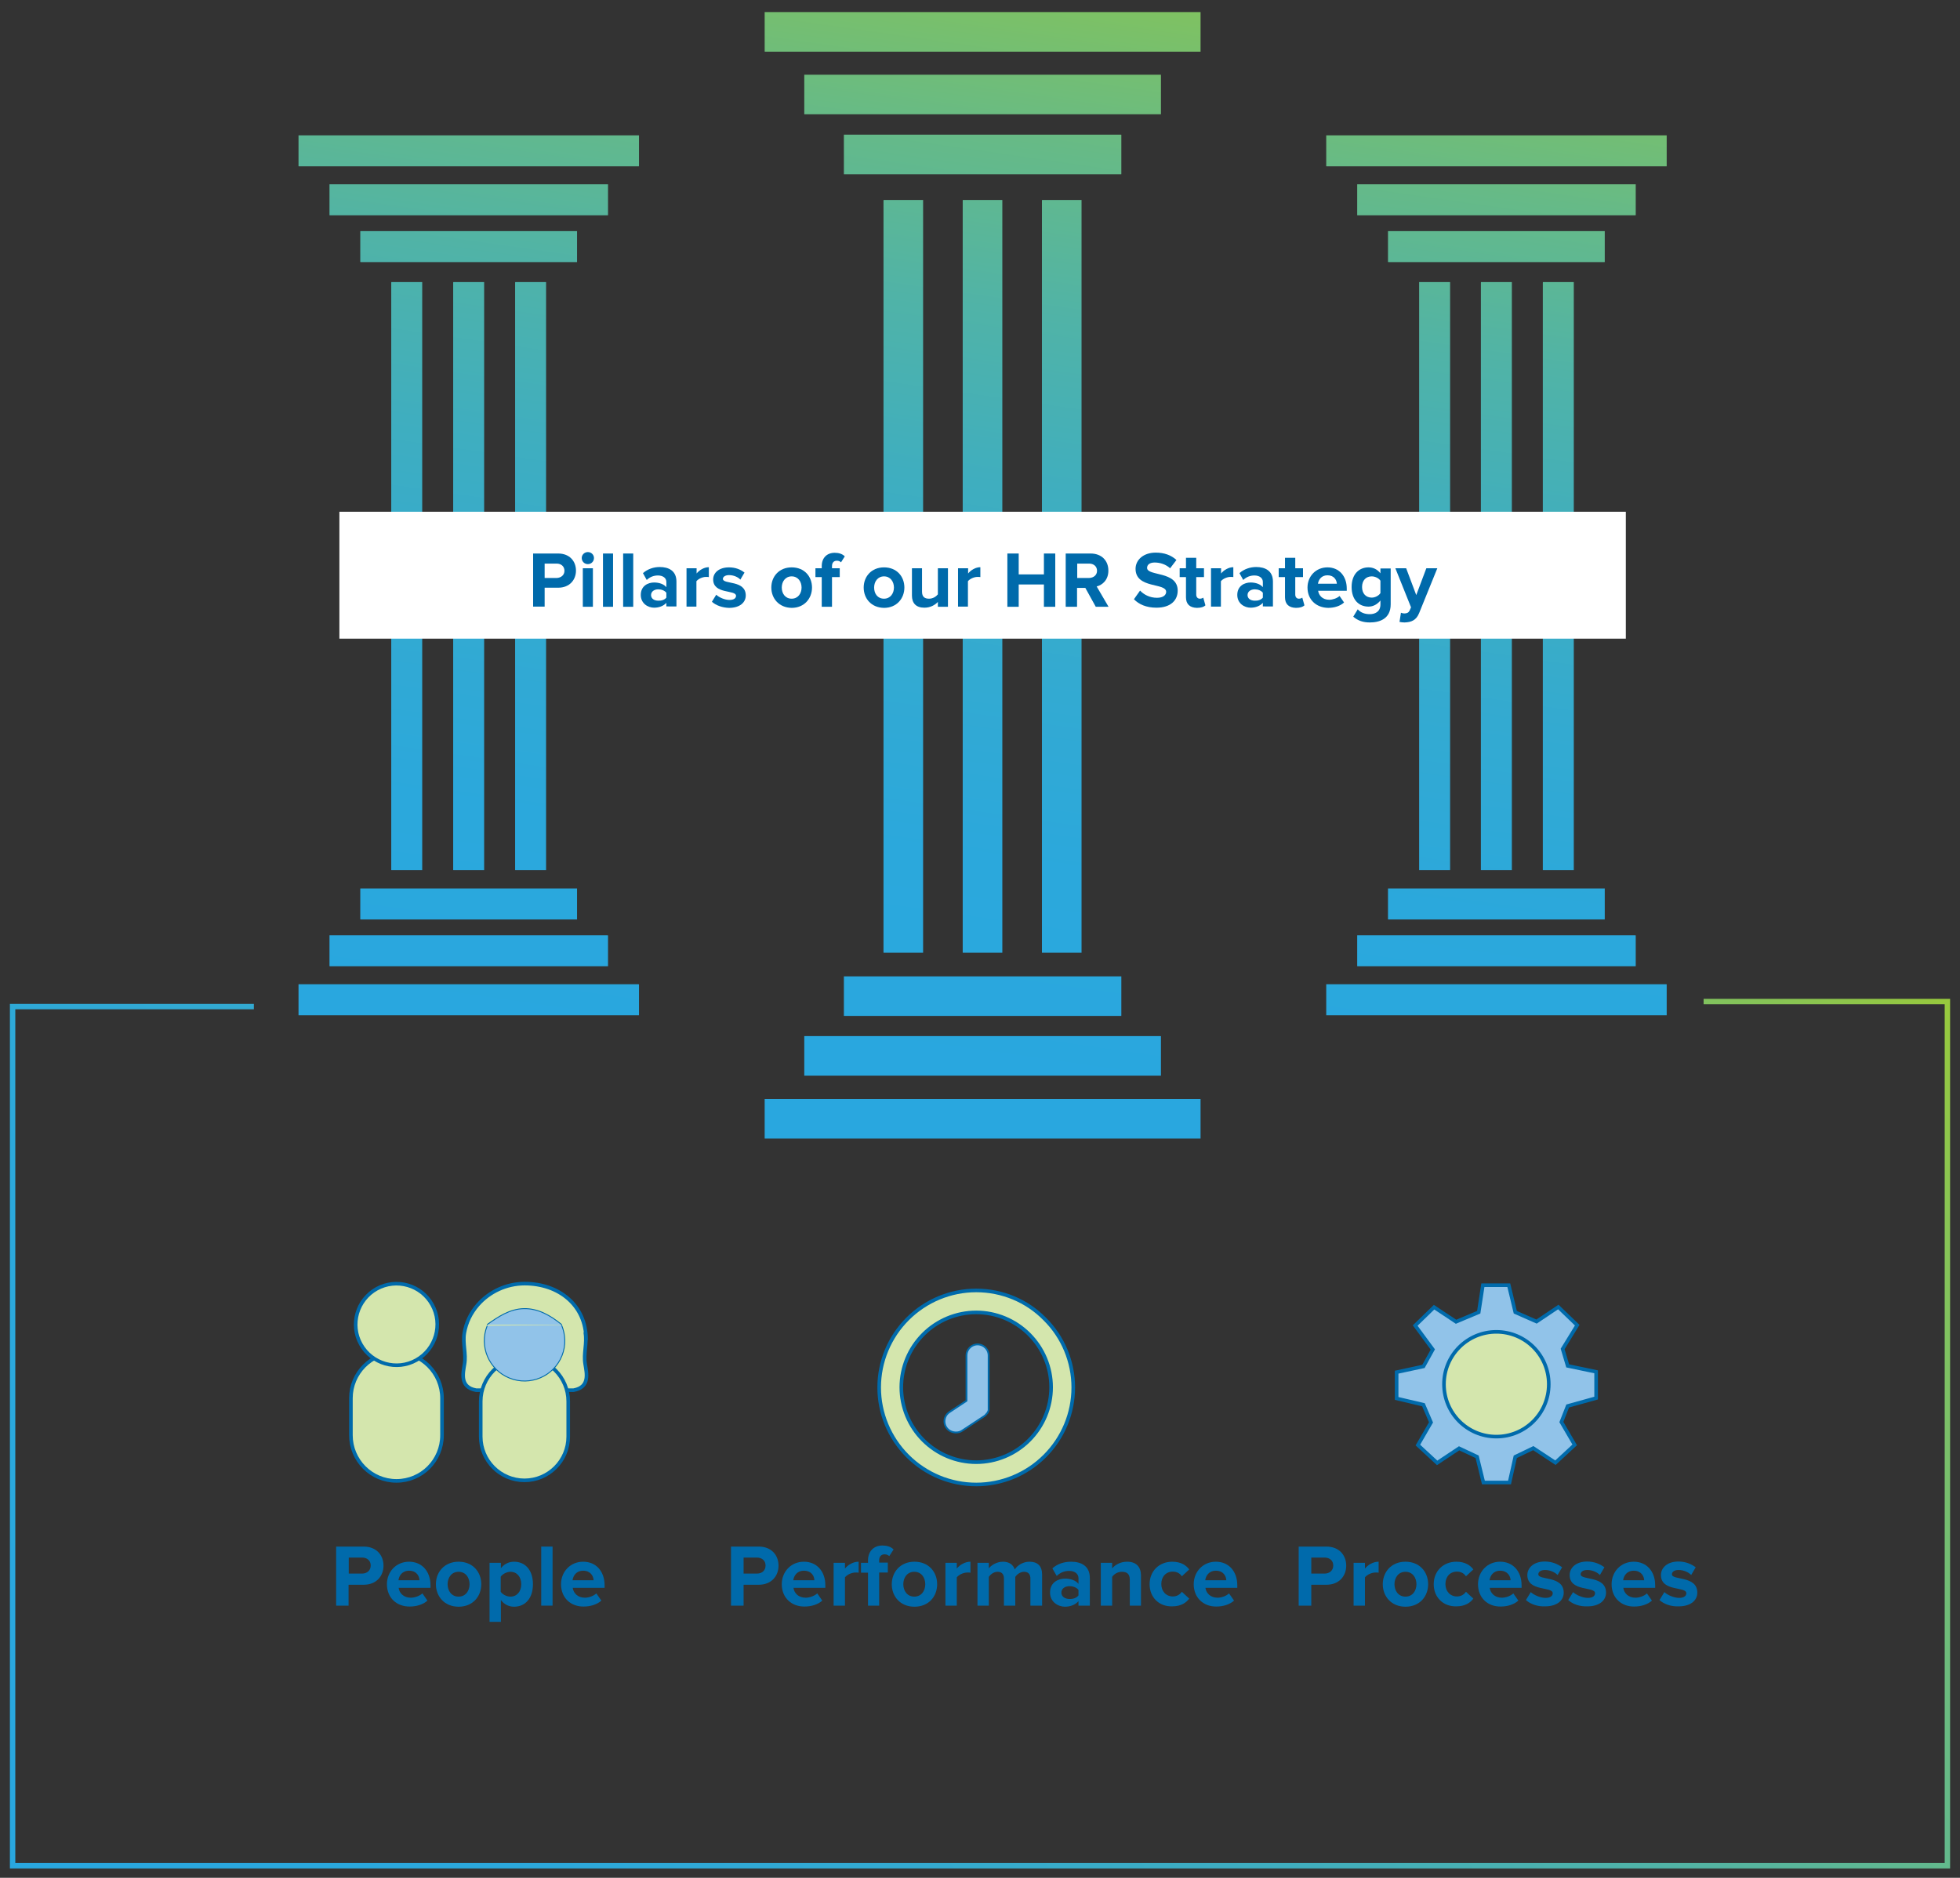 <?xml version="1.0" encoding="utf-8"?>
<!-- Generator: Adobe Illustrator 27.8.1, SVG Export Plug-In . SVG Version: 6.00 Build 0)  -->
<svg version="1.1" id="Layer_1" xmlns="http://www.w3.org/2000/svg" xmlns:xlink="http://www.w3.org/1999/xlink" x="0px" y="0px"
	 viewBox="0 0 1088.6 1043.2" style="enable-background:new 0 0 1088.6 1043.2;" xml:space="preserve">
<rect x="0" y="0" width="1088.6" height="1043.2" fill="#333333" stroke="none"/>
<style type="text/css">
	
		.st0{clip-path:url(#SVGID_00000026161837801559024280000017945641656508822189_);fill:url(#SVGID_00000033349818005227519050000010558596233588854661_);}
	
		.st1{clip-path:url(#SVGID_00000149367050442873395060000005119775433282484615_);fill:url(#SVGID_00000046333052122919527840000016890967915810657184_);}
	
		.st2{clip-path:url(#SVGID_00000022545349548398769140000014167928719692989356_);fill:url(#SVGID_00000004522520805785483960000015402733397987703171_);}
	
		.st3{clip-path:url(#SVGID_00000149368802765294525500000008612795065860794541_);fill:url(#SVGID_00000104707094884837707680000008243057844088782511_);}
	
		.st4{clip-path:url(#SVGID_00000056408924140999129320000014043156949720272810_);fill:url(#SVGID_00000029754658306374298490000001061183087665801917_);}
	
		.st5{clip-path:url(#SVGID_00000157283042557730434190000015716170930498459537_);fill:url(#SVGID_00000180362763398163287370000017892643814736746376_);}
	
		.st6{clip-path:url(#SVGID_00000014613549400331604350000012137548714556497039_);fill:url(#SVGID_00000039832131900548530670000008077023510068227200_);}
	
		.st7{clip-path:url(#SVGID_00000165207134043223338410000007977559496547918502_);fill:url(#SVGID_00000170267977130200864350000013776545982620676256_);}
	
		.st8{clip-path:url(#SVGID_00000122715751843901199940000017989136741356567451_);fill:url(#SVGID_00000113310674734779716860000013386110152166113967_);}
	
		.st9{clip-path:url(#SVGID_00000065054116853492403310000014718025903140624786_);fill:url(#SVGID_00000068658230853887716920000015025778540315969435_);}
	
		.st10{clip-path:url(#SVGID_00000087393911857264529040000000374080577057517441_);fill:url(#SVGID_00000075121085361483976950000009503035024206446774_);}
	
		.st11{clip-path:url(#SVGID_00000109709414354267210990000001736205811310628503_);fill:url(#SVGID_00000103245045572679892870000010210939484243194274_);}
	
		.st12{clip-path:url(#SVGID_00000137133169183268015630000009402246799517254058_);fill:url(#SVGID_00000129903745295886125470000005814569009725522588_);}
	
		.st13{clip-path:url(#SVGID_00000023252482962470562680000009391355639773466815_);fill:url(#SVGID_00000039817431763426278040000009499481128647260083_);}
	
		.st14{clip-path:url(#SVGID_00000023959286683272939470000016661769093126707865_);fill:url(#SVGID_00000140700105932567643030000012904091333478691253_);}
	
		.st15{clip-path:url(#SVGID_00000176735408676104221350000017374587228120939927_);fill:url(#SVGID_00000166644075670063605700000007494238024207392191_);}
	
		.st16{clip-path:url(#SVGID_00000064341495953548878250000006003003688201532604_);fill:url(#SVGID_00000044167261843420486700000010030669014200300435_);}
	
		.st17{clip-path:url(#SVGID_00000050659946004857661360000003724514678566897027_);fill:url(#SVGID_00000064319512762777155830000017091700229085392821_);}
	
		.st18{clip-path:url(#SVGID_00000170976005501355139710000007951552251768983972_);fill:url(#SVGID_00000021806418252226873720000015111972615894670523_);}
	
		.st19{clip-path:url(#SVGID_00000057854755687871374090000001220789919671033493_);fill:url(#SVGID_00000161614773596593134900000001927817003221933230_);}
	
		.st20{clip-path:url(#SVGID_00000123443488758641371080000006578265777737004468_);fill:url(#SVGID_00000173858954696577893770000005979211494758911153_);}
	
		.st21{clip-path:url(#SVGID_00000158711632217983528700000004387167515427797167_);fill:url(#SVGID_00000089560262849577704470000003287439504093958294_);}
	
		.st22{clip-path:url(#SVGID_00000174602778586318300260000000218050186210528662_);fill:url(#SVGID_00000172413259145045231460000004785462879342337971_);}
	
		.st23{clip-path:url(#SVGID_00000164501083000866171510000008292117559619431322_);fill:url(#SVGID_00000127003976021154237100000016901747625077490330_);}
	
		.st24{clip-path:url(#SVGID_00000170957675764048142340000018257053582138940808_);fill:url(#SVGID_00000121239786337121456220000015309282917953887639_);}
	
		.st25{clip-path:url(#SVGID_00000034779487536953710060000011141457510348554902_);fill:url(#SVGID_00000031185921823496610620000016561127502504068501_);}
	
		.st26{clip-path:url(#SVGID_00000066503706740744086910000010363114195780585389_);fill:url(#SVGID_00000126289711824968816760000015832805800769074305_);}
	.st27{fill:#FFFFFF;}
	.st28{fill:#006AAB;}
	.st29{fill:none;stroke:url(#SVGID_00000013184917722501177850000016649352593152540862_);stroke-width:3;stroke-miterlimit:10;}
	.st30{fill:#D4E6AD;}
	.st31{fill:none;stroke:#006AAB;stroke-width:2;stroke-linecap:round;stroke-linejoin:round;stroke-miterlimit:10;}
	.st32{fill:#91C3E9;}
	.st33{fill:none;stroke:#006AAB;stroke-width:0.51;stroke-miterlimit:10;}
	.st34{fill:none;stroke:#006AAB;stroke-linecap:round;stroke-linejoin:round;stroke-miterlimit:10;}
	.st35{fill:none;stroke:#006AAB;stroke-width:2;stroke-miterlimit:10;}
</style>
<g>
	<g>
		<defs>
			<rect id="SVGID_1_" x="490.7" y="111.1" width="22" height="418.2"/>
		</defs>
		<clipPath id="SVGID_00000008116308864287775600000011219416854892329620_">
			<use xlink:href="#SVGID_1_"  style="overflow:visible;"/>
		</clipPath>
		
			<linearGradient id="SVGID_00000071537076947669036300000010455587012557278902_" gradientUnits="userSpaceOnUse" x1="-2782.42" y1="933.182" x2="-2777.497" y2="933.182" gradientTransform="matrix(19.8 -137.4 -137.4 -19.8 183772.422 -363235)">
			<stop  offset="0" style="stop-color:#29A7DF"/>
			<stop  offset="4.545450e-03" style="stop-color:#29A7DF"/>
			<stop  offset="0.188" style="stop-color:#2BA8DC"/>
			<stop  offset="0.344" style="stop-color:#33AAD1"/>
			<stop  offset="0.491" style="stop-color:#3FAEBF"/>
			<stop  offset="0.632" style="stop-color:#50B3A7"/>
			<stop  offset="0.768" style="stop-color:#66BA87"/>
			<stop  offset="0.9" style="stop-color:#80C260"/>
			<stop  offset="1" style="stop-color:#98C93D"/>
		</linearGradient>
		
			<polygon style="clip-path:url(#SVGID_00000008116308864287775600000011219416854892329620_);fill:url(#SVGID_00000071537076947669036300000010455587012557278902_);" points="
			431.7,520.8 491.2,108 571.8,119.6 512.3,532.4 		"/>
	</g>
	<g>
		<defs>
			<rect id="SVGID_00000134208278348354544950000001157591472099643292_" x="534.7" y="111.1" width="22" height="418.2"/>
		</defs>
		<clipPath id="SVGID_00000080174537840396580220000015704388460927003789_">
			<use xlink:href="#SVGID_00000134208278348354544950000001157591472099643292_"  style="overflow:visible;"/>
		</clipPath>
		
			<linearGradient id="SVGID_00000062181773715916224890000001332142115972131471_" gradientUnits="userSpaceOnUse" x1="-2782.42" y1="932.868" x2="-2777.497" y2="932.868" gradientTransform="matrix(19.8 -137.4 -137.4 -19.8 183772.422 -363235)">
			<stop  offset="0" style="stop-color:#29A7DF"/>
			<stop  offset="4.545450e-03" style="stop-color:#29A7DF"/>
			<stop  offset="0.188" style="stop-color:#2BA8DC"/>
			<stop  offset="0.344" style="stop-color:#33AAD1"/>
			<stop  offset="0.491" style="stop-color:#3FAEBF"/>
			<stop  offset="0.632" style="stop-color:#50B3A7"/>
			<stop  offset="0.768" style="stop-color:#66BA87"/>
			<stop  offset="0.9" style="stop-color:#80C260"/>
			<stop  offset="1" style="stop-color:#98C93D"/>
		</linearGradient>
		
			<polygon style="clip-path:url(#SVGID_00000080174537840396580220000015704388460927003789_);fill:url(#SVGID_00000062181773715916224890000001332142115972131471_);" points="
			475.7,520.8 535.2,108 615.8,119.6 556.3,532.4 		"/>
	</g>
	<g>
		<defs>
			<rect id="SVGID_00000011026599222130052660000011675736512672276897_" x="578.7" y="111.1" width="22" height="418.2"/>
		</defs>
		<clipPath id="SVGID_00000148641756361628948100000016071966108204688546_">
			<use xlink:href="#SVGID_00000011026599222130052660000011675736512672276897_"  style="overflow:visible;"/>
		</clipPath>
		
			<linearGradient id="SVGID_00000148660543325487144780000018050728519391455165_" gradientUnits="userSpaceOnUse" x1="-2782.42" y1="932.554" x2="-2777.497" y2="932.554" gradientTransform="matrix(19.8 -137.4 -137.4 -19.8 183772.422 -363235)">
			<stop  offset="0" style="stop-color:#29A7DF"/>
			<stop  offset="4.545450e-03" style="stop-color:#29A7DF"/>
			<stop  offset="0.188" style="stop-color:#2BA8DC"/>
			<stop  offset="0.344" style="stop-color:#33AAD1"/>
			<stop  offset="0.491" style="stop-color:#3FAEBF"/>
			<stop  offset="0.632" style="stop-color:#50B3A7"/>
			<stop  offset="0.768" style="stop-color:#66BA87"/>
			<stop  offset="0.9" style="stop-color:#80C260"/>
			<stop  offset="1" style="stop-color:#98C93D"/>
		</linearGradient>
		
			<polygon style="clip-path:url(#SVGID_00000148641756361628948100000016071966108204688546_);fill:url(#SVGID_00000148660543325487144780000018050728519391455165_);" points="
			519.7,520.8 579.2,108 659.8,119.6 600.3,532.4 		"/>
	</g>
	<g>
		<defs>
			<rect id="SVGID_00000057834098661350713610000016448168803561869200_" x="468.7" y="542.4" width="154.1" height="22"/>
		</defs>
		<clipPath id="SVGID_00000031196103888694760460000006182297909096795562_">
			<use xlink:href="#SVGID_00000057834098661350713610000016448168803561869200_"  style="overflow:visible;"/>
		</clipPath>
		
			<linearGradient id="SVGID_00000136410702172493687140000013634583716010730651_" gradientUnits="userSpaceOnUse" x1="-2782.42" y1="932.629" x2="-2777.497" y2="932.629" gradientTransform="matrix(19.8 -137.4 -137.4 -19.8 183772.422 -363235)">
			<stop  offset="0" style="stop-color:#29A7DF"/>
			<stop  offset="4.545450e-03" style="stop-color:#29A7DF"/>
			<stop  offset="0.188" style="stop-color:#2BA8DC"/>
			<stop  offset="0.344" style="stop-color:#33AAD1"/>
			<stop  offset="0.491" style="stop-color:#3FAEBF"/>
			<stop  offset="0.632" style="stop-color:#50B3A7"/>
			<stop  offset="0.768" style="stop-color:#66BA87"/>
			<stop  offset="0.9" style="stop-color:#80C260"/>
			<stop  offset="1" style="stop-color:#98C93D"/>
		</linearGradient>
		
			<polygon style="clip-path:url(#SVGID_00000031196103888694760460000006182297909096795562_);fill:url(#SVGID_00000136410702172493687140000013634583716010730651_);" points="
			465.6,563.9 471.8,520.6 625.9,542.8 619.6,586.1 		"/>
	</g>
	<g>
		<defs>
			<rect id="SVGID_00000058568732102583453770000014367111051624111492_" x="468.7" y="74.8" width="154.1" height="22"/>
		</defs>
		<clipPath id="SVGID_00000183960893343801804150000014294497979278761611_">
			<use xlink:href="#SVGID_00000058568732102583453770000014367111051624111492_"  style="overflow:visible;"/>
		</clipPath>
		
			<linearGradient id="SVGID_00000010278656667583898330000016134803600524776320_" gradientUnits="userSpaceOnUse" x1="-2782.42" y1="933.109" x2="-2777.497" y2="933.109" gradientTransform="matrix(19.8 -137.4 -137.4 -19.8 183772.422 -363235)">
			<stop  offset="0" style="stop-color:#29A7DF"/>
			<stop  offset="4.545450e-03" style="stop-color:#29A7DF"/>
			<stop  offset="0.188" style="stop-color:#2BA8DC"/>
			<stop  offset="0.344" style="stop-color:#33AAD1"/>
			<stop  offset="0.491" style="stop-color:#3FAEBF"/>
			<stop  offset="0.632" style="stop-color:#50B3A7"/>
			<stop  offset="0.768" style="stop-color:#66BA87"/>
			<stop  offset="0.9" style="stop-color:#80C260"/>
			<stop  offset="1" style="stop-color:#98C93D"/>
		</linearGradient>
		
			<polygon style="clip-path:url(#SVGID_00000183960893343801804150000014294497979278761611_);fill:url(#SVGID_00000010278656667583898330000016134803600524776320_);" points="
			465.6,96.4 471.8,53.1 625.9,75.3 619.6,118.6 		"/>
	</g>
	<g>
		<defs>
			<rect id="SVGID_00000113353275860570848530000007616209424395165370_" x="446.7" y="575.6" width="198.1" height="22"/>
		</defs>
		<clipPath id="SVGID_00000127041884051879518710000003139322469483870136_">
			<use xlink:href="#SVGID_00000113353275860570848530000007616209424395165370_"  style="overflow:visible;"/>
		</clipPath>
		
			<linearGradient id="SVGID_00000113321261490701297430000012637688225259569326_" gradientUnits="userSpaceOnUse" x1="-2782.42" y1="932.594" x2="-2777.497" y2="932.594" gradientTransform="matrix(19.8 -137.4 -137.4 -19.8 183772.422 -363235)">
			<stop  offset="0" style="stop-color:#29A7DF"/>
			<stop  offset="4.545450e-03" style="stop-color:#29A7DF"/>
			<stop  offset="0.188" style="stop-color:#2BA8DC"/>
			<stop  offset="0.344" style="stop-color:#33AAD1"/>
			<stop  offset="0.491" style="stop-color:#3FAEBF"/>
			<stop  offset="0.632" style="stop-color:#50B3A7"/>
			<stop  offset="0.768" style="stop-color:#66BA87"/>
			<stop  offset="0.9" style="stop-color:#80C260"/>
			<stop  offset="1" style="stop-color:#98C93D"/>
		</linearGradient>
		
			<polygon style="clip-path:url(#SVGID_00000127041884051879518710000003139322469483870136_);fill:url(#SVGID_00000113321261490701297430000012637688225259569326_);" points="
			443.6,597.2 450.7,547.7 647.9,576.1 640.8,625.6 		"/>
	</g>
	<g>
		<defs>
			<rect id="SVGID_00000031894168553987726040000009278533251904577198_" x="446.7" y="41.5" width="198.1" height="22"/>
		</defs>
		<clipPath id="SVGID_00000054944146220787991840000004533510787823141553_">
			<use xlink:href="#SVGID_00000031894168553987726040000009278533251904577198_"  style="overflow:visible;"/>
		</clipPath>
		
			<linearGradient id="SVGID_00000022552355009390687170000006221014155746761386_" gradientUnits="userSpaceOnUse" x1="-2782.42" y1="933.143" x2="-2777.497" y2="933.143" gradientTransform="matrix(19.8 -137.4 -137.4 -19.8 183772.422 -363235)">
			<stop  offset="0" style="stop-color:#29A7DF"/>
			<stop  offset="4.545450e-03" style="stop-color:#29A7DF"/>
			<stop  offset="0.188" style="stop-color:#2BA8DC"/>
			<stop  offset="0.344" style="stop-color:#33AAD1"/>
			<stop  offset="0.491" style="stop-color:#3FAEBF"/>
			<stop  offset="0.632" style="stop-color:#50B3A7"/>
			<stop  offset="0.768" style="stop-color:#66BA87"/>
			<stop  offset="0.9" style="stop-color:#80C260"/>
			<stop  offset="1" style="stop-color:#98C93D"/>
		</linearGradient>
		
			<polygon style="clip-path:url(#SVGID_00000054944146220787991840000004533510787823141553_);fill:url(#SVGID_00000022552355009390687170000006221014155746761386_);" points="
			443.6,63.1 450.7,13.6 647.9,42 640.8,91.5 		"/>
	</g>
	<g>
		<defs>
			<rect id="SVGID_00000156550943616135714710000014756643389265593472_" x="424.7" y="610.5" width="242.1" height="22"/>
		</defs>
		<clipPath id="SVGID_00000136411704750293285500000009918367360827125400_">
			<use xlink:href="#SVGID_00000156550943616135714710000014756643389265593472_"  style="overflow:visible;"/>
		</clipPath>
		
			<linearGradient id="SVGID_00000129913307321269607600000007913714848212568230_" gradientUnits="userSpaceOnUse" x1="-2782.42" y1="932.558" x2="-2777.497" y2="932.558" gradientTransform="matrix(19.8 -137.4 -137.4 -19.8 183772.422 -363235)">
			<stop  offset="0" style="stop-color:#29A7DF"/>
			<stop  offset="4.545450e-03" style="stop-color:#29A7DF"/>
			<stop  offset="0.188" style="stop-color:#2BA8DC"/>
			<stop  offset="0.344" style="stop-color:#33AAD1"/>
			<stop  offset="0.491" style="stop-color:#3FAEBF"/>
			<stop  offset="0.632" style="stop-color:#50B3A7"/>
			<stop  offset="0.768" style="stop-color:#66BA87"/>
			<stop  offset="0.9" style="stop-color:#80C260"/>
			<stop  offset="1" style="stop-color:#98C93D"/>
		</linearGradient>
		
			<polygon style="clip-path:url(#SVGID_00000136411704750293285500000009918367360827125400_);fill:url(#SVGID_00000129913307321269607600000007913714848212568230_);" points="
			421.6,632.1 429.6,576.3 669.9,610.9 661.9,666.7 		"/>
	</g>
	<g>
		<defs>
			<rect id="SVGID_00000142877858537638805400000013023408741473652920_" x="424.7" y="6.7" width="242.1" height="22"/>
		</defs>
		<clipPath id="SVGID_00000037650127487698379440000015090697009309118111_">
			<use xlink:href="#SVGID_00000142877858537638805400000013023408741473652920_"  style="overflow:visible;"/>
		</clipPath>
		
			<linearGradient id="SVGID_00000100366310308526928760000016860538155095387009_" gradientUnits="userSpaceOnUse" x1="-2782.42" y1="933.179" x2="-2777.497" y2="933.179" gradientTransform="matrix(19.8 -137.4 -137.4 -19.8 183772.422 -363235)">
			<stop  offset="0" style="stop-color:#29A7DF"/>
			<stop  offset="4.545450e-03" style="stop-color:#29A7DF"/>
			<stop  offset="0.188" style="stop-color:#2BA8DC"/>
			<stop  offset="0.344" style="stop-color:#33AAD1"/>
			<stop  offset="0.491" style="stop-color:#3FAEBF"/>
			<stop  offset="0.632" style="stop-color:#50B3A7"/>
			<stop  offset="0.768" style="stop-color:#66BA87"/>
			<stop  offset="0.9" style="stop-color:#80C260"/>
			<stop  offset="1" style="stop-color:#98C93D"/>
		</linearGradient>
		
			<polygon style="clip-path:url(#SVGID_00000037650127487698379440000015090697009309118111_);fill:url(#SVGID_00000100366310308526928760000016860538155095387009_);" points="
			421.6,28.2 429.6,-27.5 669.9,7.1 661.9,62.9 		"/>
	</g>
	<g>
		<defs>
			<rect id="SVGID_00000045592068987261015980000000977429230946789791_" x="788.2" y="156.7" width="17.2" height="326.7"/>
		</defs>
		<clipPath id="SVGID_00000082356196414391395080000008247202889615147166_">
			<use xlink:href="#SVGID_00000045592068987261015980000000977429230946789791_"  style="overflow:visible;"/>
		</clipPath>
		
			<linearGradient id="SVGID_00000075149635699107644840000010015046484247207068_" gradientUnits="userSpaceOnUse" x1="-2782.363" y1="931.179" x2="-2777.44" y2="931.179" gradientTransform="matrix(19.8 -137.4 -137.4 -19.8 183786.594 -363235)">
			<stop  offset="0" style="stop-color:#29A7DF"/>
			<stop  offset="4.545450e-03" style="stop-color:#29A7DF"/>
			<stop  offset="0.188" style="stop-color:#2BA8DC"/>
			<stop  offset="0.344" style="stop-color:#33AAD1"/>
			<stop  offset="0.491" style="stop-color:#3FAEBF"/>
			<stop  offset="0.632" style="stop-color:#50B3A7"/>
			<stop  offset="0.768" style="stop-color:#66BA87"/>
			<stop  offset="0.9" style="stop-color:#80C260"/>
			<stop  offset="1" style="stop-color:#98C93D"/>
		</linearGradient>
		
			<polygon style="clip-path:url(#SVGID_00000082356196414391395080000008247202889615147166_);fill:url(#SVGID_00000075149635699107644840000010015046484247207068_);" points="
			742,476.7 788.5,154.3 851.5,163.4 805,485.8 		"/>
	</g>
	<g>
		<defs>
			<rect id="SVGID_00000039133977243375218380000015990315472154173578_" x="822.5" y="156.7" width="17.2" height="326.7"/>
		</defs>
		<clipPath id="SVGID_00000085939589132752728750000015776611421650356616_">
			<use xlink:href="#SVGID_00000039133977243375218380000015990315472154173578_"  style="overflow:visible;"/>
		</clipPath>
		
			<linearGradient id="SVGID_00000099664390083993692410000001558496522022640769_" gradientUnits="userSpaceOnUse" x1="-2782.363" y1="930.934" x2="-2777.44" y2="930.934" gradientTransform="matrix(19.8 -137.4 -137.4 -19.8 183786.594 -363235)">
			<stop  offset="0" style="stop-color:#29A7DF"/>
			<stop  offset="4.545450e-03" style="stop-color:#29A7DF"/>
			<stop  offset="0.188" style="stop-color:#2BA8DC"/>
			<stop  offset="0.344" style="stop-color:#33AAD1"/>
			<stop  offset="0.491" style="stop-color:#3FAEBF"/>
			<stop  offset="0.632" style="stop-color:#50B3A7"/>
			<stop  offset="0.768" style="stop-color:#66BA87"/>
			<stop  offset="0.9" style="stop-color:#80C260"/>
			<stop  offset="1" style="stop-color:#98C93D"/>
		</linearGradient>
		
			<polygon style="clip-path:url(#SVGID_00000085939589132752728750000015776611421650356616_);fill:url(#SVGID_00000099664390083993692410000001558496522022640769_);" points="
			776.4,476.7 822.9,154.3 885.8,163.4 839.4,485.8 		"/>
	</g>
	<g>
		<defs>
			<rect id="SVGID_00000132065467017288940780000017940565233160648110_" x="856.9" y="156.7" width="17.2" height="326.7"/>
		</defs>
		<clipPath id="SVGID_00000103951664520769633060000001467251941778425513_">
			<use xlink:href="#SVGID_00000132065467017288940780000017940565233160648110_"  style="overflow:visible;"/>
		</clipPath>
		
			<linearGradient id="SVGID_00000044887197916396645880000011988916693425837184_" gradientUnits="userSpaceOnUse" x1="-2782.363" y1="930.689" x2="-2777.44" y2="930.689" gradientTransform="matrix(19.8 -137.4 -137.4 -19.8 183786.594 -363235)">
			<stop  offset="0" style="stop-color:#29A7DF"/>
			<stop  offset="4.545450e-03" style="stop-color:#29A7DF"/>
			<stop  offset="0.188" style="stop-color:#2BA8DC"/>
			<stop  offset="0.344" style="stop-color:#33AAD1"/>
			<stop  offset="0.491" style="stop-color:#3FAEBF"/>
			<stop  offset="0.632" style="stop-color:#50B3A7"/>
			<stop  offset="0.768" style="stop-color:#66BA87"/>
			<stop  offset="0.9" style="stop-color:#80C260"/>
			<stop  offset="1" style="stop-color:#98C93D"/>
		</linearGradient>
		
			<polygon style="clip-path:url(#SVGID_00000103951664520769633060000001467251941778425513_);fill:url(#SVGID_00000044887197916396645880000011988916693425837184_);" points="
			810.8,476.7 857.3,154.3 920.3,163.4 873.8,485.8 		"/>
	</g>
	<g>
		<defs>
			<rect id="SVGID_00000163062790863387282140000010883270709086744764_" x="770.9" y="493.6" width="120.4" height="17.2"/>
		</defs>
		<clipPath id="SVGID_00000112601315347789309180000000509125952623784362_">
			<use xlink:href="#SVGID_00000163062790863387282140000010883270709086744764_"  style="overflow:visible;"/>
		</clipPath>
		
			<linearGradient id="SVGID_00000003798449187244506570000011396284629532049320_" gradientUnits="userSpaceOnUse" x1="-2782.363" y1="930.747" x2="-2777.44" y2="930.747" gradientTransform="matrix(19.8 -137.4 -137.4 -19.8 183786.594 -363235)">
			<stop  offset="0" style="stop-color:#29A7DF"/>
			<stop  offset="4.545450e-03" style="stop-color:#29A7DF"/>
			<stop  offset="0.188" style="stop-color:#2BA8DC"/>
			<stop  offset="0.344" style="stop-color:#33AAD1"/>
			<stop  offset="0.491" style="stop-color:#3FAEBF"/>
			<stop  offset="0.632" style="stop-color:#50B3A7"/>
			<stop  offset="0.768" style="stop-color:#66BA87"/>
			<stop  offset="0.9" style="stop-color:#80C260"/>
			<stop  offset="1" style="stop-color:#98C93D"/>
		</linearGradient>
		
			<polygon style="clip-path:url(#SVGID_00000112601315347789309180000000509125952623784362_);fill:url(#SVGID_00000003798449187244506570000011396284629532049320_);" points="
			768.5,510.4 773.4,476.6 893.7,493.9 888.8,527.8 		"/>
	</g>
	<g>
		<defs>
			<rect id="SVGID_00000087391848783512931810000011931753430237566617_" x="770.9" y="128.4" width="120.4" height="17.2"/>
		</defs>
		<clipPath id="SVGID_00000096018774507699281740000000692504705786278569_">
			<use xlink:href="#SVGID_00000087391848783512931810000011931753430237566617_"  style="overflow:visible;"/>
		</clipPath>
		
			<linearGradient id="SVGID_00000074428597493061292210000017793660267931135895_" gradientUnits="userSpaceOnUse" x1="-2782.363" y1="931.123" x2="-2777.44" y2="931.123" gradientTransform="matrix(19.8 -137.4 -137.4 -19.8 183786.594 -363235)">
			<stop  offset="0" style="stop-color:#29A7DF"/>
			<stop  offset="4.545450e-03" style="stop-color:#29A7DF"/>
			<stop  offset="0.188" style="stop-color:#2BA8DC"/>
			<stop  offset="0.344" style="stop-color:#33AAD1"/>
			<stop  offset="0.491" style="stop-color:#3FAEBF"/>
			<stop  offset="0.632" style="stop-color:#50B3A7"/>
			<stop  offset="0.768" style="stop-color:#66BA87"/>
			<stop  offset="0.9" style="stop-color:#80C260"/>
			<stop  offset="1" style="stop-color:#98C93D"/>
		</linearGradient>
		
			<polygon style="clip-path:url(#SVGID_00000096018774507699281740000000692504705786278569_);fill:url(#SVGID_00000074428597493061292210000017793660267931135895_);" points="
			768.5,145.2 773.4,111.4 893.7,128.7 888.8,162.6 		"/>
	</g>
	<g>
		<defs>
			<rect id="SVGID_00000034793798760427943810000009481936564901034416_" x="753.8" y="519.6" width="154.7" height="17.2"/>
		</defs>
		<clipPath id="SVGID_00000062168223824721043560000000292450270713129896_">
			<use xlink:href="#SVGID_00000034793798760427943810000009481936564901034416_"  style="overflow:visible;"/>
		</clipPath>
		
			<linearGradient id="SVGID_00000148625883130807403370000009379163972229566088_" gradientUnits="userSpaceOnUse" x1="-2782.363" y1="930.721" x2="-2777.44" y2="930.721" gradientTransform="matrix(19.8 -137.4 -137.4 -19.8 183786.594 -363235)">
			<stop  offset="0" style="stop-color:#29A7DF"/>
			<stop  offset="4.545450e-03" style="stop-color:#29A7DF"/>
			<stop  offset="0.188" style="stop-color:#2BA8DC"/>
			<stop  offset="0.344" style="stop-color:#33AAD1"/>
			<stop  offset="0.491" style="stop-color:#3FAEBF"/>
			<stop  offset="0.632" style="stop-color:#50B3A7"/>
			<stop  offset="0.768" style="stop-color:#66BA87"/>
			<stop  offset="0.9" style="stop-color:#80C260"/>
			<stop  offset="1" style="stop-color:#98C93D"/>
		</linearGradient>
		
			<polygon style="clip-path:url(#SVGID_00000062168223824721043560000000292450270713129896_);fill:url(#SVGID_00000148625883130807403370000009379163972229566088_);" points="
			751.3,536.4 756.9,497.8 910.9,520 905.3,558.6 		"/>
	</g>
	<g>
		<defs>
			<rect id="SVGID_00000039815793449610333380000015487566540810251945_" x="753.8" y="102.4" width="154.7" height="17.2"/>
		</defs>
		<clipPath id="SVGID_00000029767147131514831250000011188539186242861704_">
			<use xlink:href="#SVGID_00000039815793449610333380000015487566540810251945_"  style="overflow:visible;"/>
		</clipPath>
		
			<linearGradient id="SVGID_00000072242734065384091150000013159986476118010272_" gradientUnits="userSpaceOnUse" x1="-2782.363" y1="931.149" x2="-2777.44" y2="931.149" gradientTransform="matrix(19.8 -137.4 -137.4 -19.8 183786.594 -363235)">
			<stop  offset="0" style="stop-color:#29A7DF"/>
			<stop  offset="4.545450e-03" style="stop-color:#29A7DF"/>
			<stop  offset="0.188" style="stop-color:#2BA8DC"/>
			<stop  offset="0.344" style="stop-color:#33AAD1"/>
			<stop  offset="0.491" style="stop-color:#3FAEBF"/>
			<stop  offset="0.632" style="stop-color:#50B3A7"/>
			<stop  offset="0.768" style="stop-color:#66BA87"/>
			<stop  offset="0.9" style="stop-color:#80C260"/>
			<stop  offset="1" style="stop-color:#98C93D"/>
		</linearGradient>
		
			<polygon style="clip-path:url(#SVGID_00000029767147131514831250000011188539186242861704_);fill:url(#SVGID_00000072242734065384091150000013159986476118010272_);" points="
			751.3,119.2 756.9,80.5 910.9,102.7 905.3,141.4 		"/>
	</g>
	<g>
		<defs>
			<rect id="SVGID_00000080191266090230100210000003445271998182924434_" x="736.6" y="546.8" width="189.1" height="17.2"/>
		</defs>
		<clipPath id="SVGID_00000072245092472100254720000013921219546132914366_">
			<use xlink:href="#SVGID_00000080191266090230100210000003445271998182924434_"  style="overflow:visible;"/>
		</clipPath>
		
			<linearGradient id="SVGID_00000078741375171261961670000012282508568859801737_" gradientUnits="userSpaceOnUse" x1="-2782.363" y1="930.693" x2="-2777.44" y2="930.693" gradientTransform="matrix(19.8 -137.4 -137.4 -19.8 183786.594 -363235)">
			<stop  offset="0" style="stop-color:#29A7DF"/>
			<stop  offset="4.545450e-03" style="stop-color:#29A7DF"/>
			<stop  offset="0.188" style="stop-color:#2BA8DC"/>
			<stop  offset="0.344" style="stop-color:#33AAD1"/>
			<stop  offset="0.491" style="stop-color:#3FAEBF"/>
			<stop  offset="0.632" style="stop-color:#50B3A7"/>
			<stop  offset="0.768" style="stop-color:#66BA87"/>
			<stop  offset="0.9" style="stop-color:#80C260"/>
			<stop  offset="1" style="stop-color:#98C93D"/>
		</linearGradient>
		
			<polygon style="clip-path:url(#SVGID_00000072245092472100254720000013921219546132914366_);fill:url(#SVGID_00000078741375171261961670000012282508568859801737_);" points="
			734.1,563.7 740.4,520.1 928.1,547.2 921.9,590.7 		"/>
	</g>
	<g>
		<defs>
			<rect id="SVGID_00000046316665921201216230000014183797355333081534_" x="736.6" y="75.2" width="189.1" height="17.2"/>
		</defs>
		<clipPath id="SVGID_00000123422037136166825970000016714439365409808272_">
			<use xlink:href="#SVGID_00000046316665921201216230000014183797355333081534_"  style="overflow:visible;"/>
		</clipPath>
		
			<linearGradient id="SVGID_00000090262345032843158870000011840460189368677271_" gradientUnits="userSpaceOnUse" x1="-2782.363" y1="931.177" x2="-2777.44" y2="931.177" gradientTransform="matrix(19.8 -137.4 -137.4 -19.8 183786.594 -363235)">
			<stop  offset="0" style="stop-color:#29A7DF"/>
			<stop  offset="4.545450e-03" style="stop-color:#29A7DF"/>
			<stop  offset="0.188" style="stop-color:#2BA8DC"/>
			<stop  offset="0.344" style="stop-color:#33AAD1"/>
			<stop  offset="0.491" style="stop-color:#3FAEBF"/>
			<stop  offset="0.632" style="stop-color:#50B3A7"/>
			<stop  offset="0.768" style="stop-color:#66BA87"/>
			<stop  offset="0.9" style="stop-color:#80C260"/>
			<stop  offset="1" style="stop-color:#98C93D"/>
		</linearGradient>
		
			<polygon style="clip-path:url(#SVGID_00000123422037136166825970000016714439365409808272_);fill:url(#SVGID_00000090262345032843158870000011840460189368677271_);" points="
			734.1,92 740.4,48.5 928.1,75.5 921.9,119 		"/>
	</g>
	<g>
		<defs>
			<rect id="SVGID_00000129179001623016910120000015468833286917202352_" x="217.3" y="156.7" width="17.2" height="326.7"/>
		</defs>
		<clipPath id="SVGID_00000075846498773576410020000006706126865246855842_">
			<use xlink:href="#SVGID_00000129179001623016910120000015468833286917202352_"  style="overflow:visible;"/>
		</clipPath>
		
			<linearGradient id="SVGID_00000021113115661506619860000013416118369053125011_" gradientUnits="userSpaceOnUse" x1="-2782.478" y1="935.047" x2="-2777.554" y2="935.047" gradientTransform="matrix(19.8 -137.4 -137.4 -19.8 183758.25 -363235)">
			<stop  offset="0" style="stop-color:#29A7DF"/>
			<stop  offset="4.545450e-03" style="stop-color:#29A7DF"/>
			<stop  offset="0.188" style="stop-color:#2BA8DC"/>
			<stop  offset="0.344" style="stop-color:#33AAD1"/>
			<stop  offset="0.491" style="stop-color:#3FAEBF"/>
			<stop  offset="0.632" style="stop-color:#50B3A7"/>
			<stop  offset="0.768" style="stop-color:#66BA87"/>
			<stop  offset="0.9" style="stop-color:#80C260"/>
			<stop  offset="1" style="stop-color:#98C93D"/>
		</linearGradient>
		
			<polygon style="clip-path:url(#SVGID_00000075846498773576410020000006706126865246855842_);fill:url(#SVGID_00000021113115661506619860000013416118369053125011_);" points="
			171.2,476.7 217.7,154.3 280.6,163.4 234.2,485.8 		"/>
	</g>
	<g>
		<defs>
			<rect id="SVGID_00000057146113582748890940000007436017974868068496_" x="251.7" y="156.7" width="17.2" height="326.7"/>
		</defs>
		<clipPath id="SVGID_00000039820677377632169000000017654867589509755286_">
			<use xlink:href="#SVGID_00000057146113582748890940000007436017974868068496_"  style="overflow:visible;"/>
		</clipPath>
		
			<linearGradient id="SVGID_00000131326268600964246040000003014667517894196620_" gradientUnits="userSpaceOnUse" x1="-2782.478" y1="934.802" x2="-2777.554" y2="934.802" gradientTransform="matrix(19.8 -137.4 -137.4 -19.8 183758.25 -363235)">
			<stop  offset="0" style="stop-color:#29A7DF"/>
			<stop  offset="4.545450e-03" style="stop-color:#29A7DF"/>
			<stop  offset="0.188" style="stop-color:#2BA8DC"/>
			<stop  offset="0.344" style="stop-color:#33AAD1"/>
			<stop  offset="0.491" style="stop-color:#3FAEBF"/>
			<stop  offset="0.632" style="stop-color:#50B3A7"/>
			<stop  offset="0.768" style="stop-color:#66BA87"/>
			<stop  offset="0.9" style="stop-color:#80C260"/>
			<stop  offset="1" style="stop-color:#98C93D"/>
		</linearGradient>
		
			<polygon style="clip-path:url(#SVGID_00000039820677377632169000000017654867589509755286_);fill:url(#SVGID_00000131326268600964246040000003014667517894196620_);" points="
			205.6,476.7 252.1,154.3 315,163.4 268.6,485.8 		"/>
	</g>
	<g>
		<defs>
			<rect id="SVGID_00000119090558363285567390000005460284073288136835_" x="286.1" y="156.7" width="17.2" height="326.7"/>
		</defs>
		<clipPath id="SVGID_00000155130486987965303050000011089789782322834057_">
			<use xlink:href="#SVGID_00000119090558363285567390000005460284073288136835_"  style="overflow:visible;"/>
		</clipPath>
		
			<linearGradient id="SVGID_00000019645486599073941370000004579362650585255349_" gradientUnits="userSpaceOnUse" x1="-2782.478" y1="934.557" x2="-2777.554" y2="934.557" gradientTransform="matrix(19.8 -137.4 -137.4 -19.8 183758.25 -363235)">
			<stop  offset="0" style="stop-color:#29A7DF"/>
			<stop  offset="4.545450e-03" style="stop-color:#29A7DF"/>
			<stop  offset="0.188" style="stop-color:#2BA8DC"/>
			<stop  offset="0.344" style="stop-color:#33AAD1"/>
			<stop  offset="0.491" style="stop-color:#3FAEBF"/>
			<stop  offset="0.632" style="stop-color:#50B3A7"/>
			<stop  offset="0.768" style="stop-color:#66BA87"/>
			<stop  offset="0.9" style="stop-color:#80C260"/>
			<stop  offset="1" style="stop-color:#98C93D"/>
		</linearGradient>
		
			<polygon style="clip-path:url(#SVGID_00000155130486987965303050000011089789782322834057_);fill:url(#SVGID_00000019645486599073941370000004579362650585255349_);" points="
			240,476.7 286.5,154.3 349.4,163.4 303,485.8 		"/>
	</g>
	<g>
		<defs>
			<rect id="SVGID_00000134231497427701305040000005427522052982093955_" x="200.1" y="493.6" width="120.4" height="17.2"/>
		</defs>
		<clipPath id="SVGID_00000011715959411653591980000000883653766130940802_">
			<use xlink:href="#SVGID_00000134231497427701305040000005427522052982093955_"  style="overflow:visible;"/>
		</clipPath>
		
			<linearGradient id="SVGID_00000106144272529722289640000002030358029553694907_" gradientUnits="userSpaceOnUse" x1="-2782.478" y1="934.615" x2="-2777.554" y2="934.615" gradientTransform="matrix(19.8 -137.4 -137.4 -19.8 183758.25 -363235)">
			<stop  offset="0" style="stop-color:#29A7DF"/>
			<stop  offset="4.545450e-03" style="stop-color:#29A7DF"/>
			<stop  offset="0.188" style="stop-color:#2BA8DC"/>
			<stop  offset="0.344" style="stop-color:#33AAD1"/>
			<stop  offset="0.491" style="stop-color:#3FAEBF"/>
			<stop  offset="0.632" style="stop-color:#50B3A7"/>
			<stop  offset="0.768" style="stop-color:#66BA87"/>
			<stop  offset="0.9" style="stop-color:#80C260"/>
			<stop  offset="1" style="stop-color:#98C93D"/>
		</linearGradient>
		
			<polygon style="clip-path:url(#SVGID_00000011715959411653591980000000883653766130940802_);fill:url(#SVGID_00000106144272529722289640000002030358029553694907_);" points="
			197.7,510.4 202.6,476.6 322.9,493.9 318.1,527.8 		"/>
	</g>
	<g>
		<defs>
			<rect id="SVGID_00000011019531585244528610000003407942139009582734_" x="200.1" y="128.4" width="120.4" height="17.2"/>
		</defs>
		<clipPath id="SVGID_00000148621533675134587090000016742522658977211068_">
			<use xlink:href="#SVGID_00000011019531585244528610000003407942139009582734_"  style="overflow:visible;"/>
		</clipPath>
		
			<linearGradient id="SVGID_00000168098154310659913020000015659137126061640341_" gradientUnits="userSpaceOnUse" x1="-2782.478" y1="934.99" x2="-2777.554" y2="934.99" gradientTransform="matrix(19.8 -137.4 -137.4 -19.8 183758.25 -363235)">
			<stop  offset="0" style="stop-color:#29A7DF"/>
			<stop  offset="4.545450e-03" style="stop-color:#29A7DF"/>
			<stop  offset="0.188" style="stop-color:#2BA8DC"/>
			<stop  offset="0.344" style="stop-color:#33AAD1"/>
			<stop  offset="0.491" style="stop-color:#3FAEBF"/>
			<stop  offset="0.632" style="stop-color:#50B3A7"/>
			<stop  offset="0.768" style="stop-color:#66BA87"/>
			<stop  offset="0.9" style="stop-color:#80C260"/>
			<stop  offset="1" style="stop-color:#98C93D"/>
		</linearGradient>
		
			<polygon style="clip-path:url(#SVGID_00000148621533675134587090000016742522658977211068_);fill:url(#SVGID_00000168098154310659913020000015659137126061640341_);" points="
			197.7,145.2 202.6,111.4 322.9,128.7 318.1,162.6 		"/>
	</g>
	<g>
		<defs>
			<rect id="SVGID_00000087413113829458112310000017993865253144592831_" x="183" y="519.6" width="154.7" height="17.2"/>
		</defs>
		<clipPath id="SVGID_00000080173024721256634200000016797118047048426929_">
			<use xlink:href="#SVGID_00000087413113829458112310000017993865253144592831_"  style="overflow:visible;"/>
		</clipPath>
		
			<linearGradient id="SVGID_00000111156647528825155820000005664158297146305718_" gradientUnits="userSpaceOnUse" x1="-2782.478" y1="934.588" x2="-2777.554" y2="934.588" gradientTransform="matrix(19.8 -137.4 -137.4 -19.8 183758.25 -363235)">
			<stop  offset="0" style="stop-color:#29A7DF"/>
			<stop  offset="4.545450e-03" style="stop-color:#29A7DF"/>
			<stop  offset="0.188" style="stop-color:#2BA8DC"/>
			<stop  offset="0.344" style="stop-color:#33AAD1"/>
			<stop  offset="0.491" style="stop-color:#3FAEBF"/>
			<stop  offset="0.632" style="stop-color:#50B3A7"/>
			<stop  offset="0.768" style="stop-color:#66BA87"/>
			<stop  offset="0.9" style="stop-color:#80C260"/>
			<stop  offset="1" style="stop-color:#98C93D"/>
		</linearGradient>
		
			<polygon style="clip-path:url(#SVGID_00000080173024721256634200000016797118047048426929_);fill:url(#SVGID_00000111156647528825155820000005664158297146305718_);" points="
			180.5,536.4 186.1,497.8 340.1,520 334.5,558.6 		"/>
	</g>
	<g>
		<defs>
			<rect id="SVGID_00000000905378175219066160000017592370843512680337_" x="183" y="102.4" width="154.7" height="17.2"/>
		</defs>
		<clipPath id="SVGID_00000152243596822731080150000007397914727602057601_">
			<use xlink:href="#SVGID_00000000905378175219066160000017592370843512680337_"  style="overflow:visible;"/>
		</clipPath>
		
			<linearGradient id="SVGID_00000169547267154584263440000005133203942559829935_" gradientUnits="userSpaceOnUse" x1="-2782.478" y1="935.017" x2="-2777.554" y2="935.017" gradientTransform="matrix(19.8 -137.4 -137.4 -19.8 183758.25 -363235)">
			<stop  offset="0" style="stop-color:#29A7DF"/>
			<stop  offset="4.545450e-03" style="stop-color:#29A7DF"/>
			<stop  offset="0.188" style="stop-color:#2BA8DC"/>
			<stop  offset="0.344" style="stop-color:#33AAD1"/>
			<stop  offset="0.491" style="stop-color:#3FAEBF"/>
			<stop  offset="0.632" style="stop-color:#50B3A7"/>
			<stop  offset="0.768" style="stop-color:#66BA87"/>
			<stop  offset="0.9" style="stop-color:#80C260"/>
			<stop  offset="1" style="stop-color:#98C93D"/>
		</linearGradient>
		
			<polygon style="clip-path:url(#SVGID_00000152243596822731080150000007397914727602057601_);fill:url(#SVGID_00000169547267154584263440000005133203942559829935_);" points="
			180.5,119.2 186.1,80.5 340.1,102.7 334.5,141.4 		"/>
	</g>
	<g>
		<defs>
			<rect id="SVGID_00000182511637334783313010000001739197600504932487_" x="165.8" y="546.8" width="189.1" height="17.2"/>
		</defs>
		<clipPath id="SVGID_00000011015686356439070890000011067556875239975098_">
			<use xlink:href="#SVGID_00000182511637334783313010000001739197600504932487_"  style="overflow:visible;"/>
		</clipPath>
		
			<linearGradient id="SVGID_00000103267096449116978550000017054459562958858930_" gradientUnits="userSpaceOnUse" x1="-2782.478" y1="934.56" x2="-2777.554" y2="934.56" gradientTransform="matrix(19.8 -137.4 -137.4 -19.8 183758.25 -363235)">
			<stop  offset="0" style="stop-color:#29A7DF"/>
			<stop  offset="4.545450e-03" style="stop-color:#29A7DF"/>
			<stop  offset="0.188" style="stop-color:#2BA8DC"/>
			<stop  offset="0.344" style="stop-color:#33AAD1"/>
			<stop  offset="0.491" style="stop-color:#3FAEBF"/>
			<stop  offset="0.632" style="stop-color:#50B3A7"/>
			<stop  offset="0.768" style="stop-color:#66BA87"/>
			<stop  offset="0.9" style="stop-color:#80C260"/>
			<stop  offset="1" style="stop-color:#98C93D"/>
		</linearGradient>
		
			<polygon style="clip-path:url(#SVGID_00000011015686356439070890000011067556875239975098_);fill:url(#SVGID_00000103267096449116978550000017054459562958858930_);" points="
			163.3,563.7 169.6,520.1 357.3,547.2 351,590.7 		"/>
	</g>
	<g>
		<defs>
			<rect id="SVGID_00000066478784711415352930000011132949389983321768_" x="165.8" y="75.2" width="189.1" height="17.2"/>
		</defs>
		<clipPath id="SVGID_00000014609291793447085190000013191291442291166363_">
			<use xlink:href="#SVGID_00000066478784711415352930000011132949389983321768_"  style="overflow:visible;"/>
		</clipPath>
		
			<linearGradient id="SVGID_00000029753348099954813360000006563780906742943107_" gradientUnits="userSpaceOnUse" x1="-2782.478" y1="935.045" x2="-2777.554" y2="935.045" gradientTransform="matrix(19.8 -137.4 -137.4 -19.8 183758.25 -363235)">
			<stop  offset="0" style="stop-color:#29A7DF"/>
			<stop  offset="4.545450e-03" style="stop-color:#29A7DF"/>
			<stop  offset="0.188" style="stop-color:#2BA8DC"/>
			<stop  offset="0.344" style="stop-color:#33AAD1"/>
			<stop  offset="0.491" style="stop-color:#3FAEBF"/>
			<stop  offset="0.632" style="stop-color:#50B3A7"/>
			<stop  offset="0.768" style="stop-color:#66BA87"/>
			<stop  offset="0.9" style="stop-color:#80C260"/>
			<stop  offset="1" style="stop-color:#98C93D"/>
		</linearGradient>
		
			<polygon style="clip-path:url(#SVGID_00000014609291793447085190000013191291442291166363_);fill:url(#SVGID_00000029753348099954813360000006563780906742943107_);" points="
			163.3,92 169.6,48.5 357.3,75.5 351,119 		"/>
	</g>
	<rect x="188.5" y="284.3" class="st27" width="714.5" height="70.5"/>
	<g>
		<path class="st28" d="M296.1,337.1v-29.6H310c6.4,0,9.9,4.3,9.9,9.5c0,5.1-3.5,9.5-9.9,9.5h-7.5v10.5H296.1z M313.5,317.1
			c0-2.5-1.9-4-4.3-4h-6.7v8h6.7C311.6,321,313.5,319.5,313.5,317.1z"/>
		<path class="st28" d="M323.1,310c0-1.9,1.6-3.3,3.4-3.3c1.9,0,3.4,1.5,3.4,3.3c0,1.9-1.5,3.4-3.4,3.4
			C324.6,313.4,323.1,311.9,323.1,310z M323.7,337.1v-21.4h5.6v21.4H323.7z"/>
		<path class="st28" d="M334.9,337.1v-29.6h5.6v29.6H334.9z"/>
		<path class="st28" d="M346.1,337.1v-29.6h5.6v29.6H346.1z"/>
		<path class="st28" d="M370.1,337.1v-2.2c-1.5,1.7-4,2.7-6.8,2.7c-3.4,0-7.4-2.3-7.4-7.1c0-5,4-6.9,7.4-6.9c2.8,0,5.4,0.9,6.8,2.6
			v-2.9c0-2.2-1.9-3.6-4.7-3.6c-2.3,0-4.4,0.8-6.2,2.5l-2.1-3.8c2.6-2.3,6-3.4,9.3-3.4c4.9,0,9.3,2,9.3,8.1v13.8H370.1z M370.1,332
			v-2.7c-0.9-1.2-2.7-1.9-4.5-1.9c-2.2,0-4,1.2-4,3.2c0,2,1.8,3.1,4,3.1C367.4,333.8,369.2,333.2,370.1,332z"/>
		<path class="st28" d="M381.3,337.1v-21.4h5.6v2.9c1.5-1.9,4.2-3.5,6.8-3.5v5.5c-0.4-0.1-0.9-0.1-1.6-0.1c-1.9,0-4.3,1.1-5.3,2.4
			v14.1H381.3z"/>
		<path class="st28" d="M395.4,334.3l2.4-3.9c1.6,1.5,4.7,2.9,7.4,2.9c2.4,0,3.6-1,3.6-2.3c0-3.5-12.7-0.7-12.7-9.1
			c0-3.6,3.1-6.7,8.8-6.7c3.6,0,6.5,1.2,8.6,2.9l-2.3,3.9c-1.3-1.4-3.7-2.5-6.3-2.5c-2,0-3.4,0.9-3.4,2.1c0,3.2,12.7,0.5,12.7,9.2
			c0,3.9-3.3,6.9-9.3,6.9C401.3,337.6,397.7,336.4,395.4,334.3z"/>
		<path class="st28" d="M428.4,326.4c0-6.1,4.3-11.2,11.3-11.2c7.1,0,11.3,5.1,11.3,11.2c0,6.1-4.3,11.3-11.3,11.3
			C432.7,337.6,428.4,332.5,428.4,326.4z M445.2,326.4c0-3.3-2-6.2-5.5-6.2c-3.5,0-5.5,2.9-5.5,6.2c0,3.4,2,6.2,5.5,6.2
			C443.2,332.6,445.2,329.7,445.2,326.4z"/>
		<path class="st28" d="M456.4,337.1v-16.5h-3.5v-4.9h3.5v-1.2c0-4.6,2.9-7.4,7.2-7.4c2,0,4.2,0.5,5.6,2l-2.1,3.3
			c-0.6-0.6-1.3-0.9-2.3-0.9c-1.6,0-2.7,1-2.7,3v1.2h4.3v4.9h-4.3v16.5H456.4z"/>
		<path class="st28" d="M479.7,326.4c0-6.1,4.3-11.2,11.3-11.2c7.1,0,11.3,5.1,11.3,11.2c0,6.1-4.3,11.3-11.3,11.3
			C483.9,337.6,479.7,332.5,479.7,326.4z M496.5,326.4c0-3.3-2-6.2-5.5-6.2c-3.5,0-5.5,2.9-5.5,6.2c0,3.4,1.9,6.2,5.5,6.2
			C494.5,332.6,496.5,329.7,496.5,326.4z"/>
		<path class="st28" d="M520.9,337.1v-2.7c-1.5,1.6-4,3.2-7.5,3.2c-4.7,0-6.9-2.6-6.9-6.7v-15.2h5.6v13c0,3,1.6,3.9,3.9,3.9
			c2.2,0,3.9-1.2,4.9-2.4v-14.5h5.6v21.4H520.9z"/>
		<path class="st28" d="M532.1,337.1v-21.4h5.6v2.9c1.5-1.9,4.2-3.5,6.8-3.5v5.5c-0.4-0.1-0.9-0.1-1.6-0.1c-1.9,0-4.3,1.1-5.3,2.4
			v14.1H532.1z"/>
		<path class="st28" d="M579.8,337.1v-12.4h-14v12.4h-6.3v-29.6h6.3v11.6h14v-11.6h6.3v29.6H579.8z"/>
		<path class="st28" d="M608.6,337.1l-5.8-10.5h-4.6v10.5h-6.3v-29.6h13.8c6.2,0,9.9,4,9.9,9.5c0,5.2-3.3,8-6.5,8.8l6.6,11.3H608.6z
			 M609.3,317.1c0-2.5-1.9-4-4.4-4h-6.6v8h6.6C607.4,321,609.3,319.5,609.3,317.1z"/>
		<path class="st28" d="M629.8,332.9l3.4-4.8c2.1,2.2,5.3,4,9.4,4c3.5,0,5.1-1.6,5.1-3.3c0-5.2-17-1.6-17-12.8c0-4.9,4.3-9,11.2-9
			c4.7,0,8.6,1.4,11.5,4.1l-3.5,4.6c-2.4-2.2-5.6-3.2-8.6-3.2c-2.7,0-4.2,1.2-4.2,3c0,4.7,17,1.6,17,12.6c0,5.4-3.9,9.5-11.8,9.5
			C636.6,337.6,632.5,335.7,629.8,332.9z"/>
		<path class="st28" d="M658.7,331.8v-11.2h-3.5v-4.9h3.5v-5.8h5.7v5.8h4.3v4.9h-4.3v9.7c0,1.3,0.7,2.3,2,2.3c0.8,0,1.6-0.3,1.9-0.6
			l1.2,4.3c-0.8,0.8-2.3,1.4-4.7,1.4C660.8,337.6,658.7,335.6,658.7,331.8z"/>
		<path class="st28" d="M672.6,337.1v-21.4h5.6v2.9c1.5-1.9,4.2-3.5,6.8-3.5v5.5c-0.4-0.1-0.9-0.1-1.6-0.1c-1.9,0-4.3,1.1-5.3,2.4
			v14.1H672.6z"/>
		<path class="st28" d="M701.4,337.1v-2.2c-1.5,1.7-4,2.7-6.8,2.7c-3.4,0-7.4-2.3-7.4-7.1c0-5,4-6.9,7.4-6.9c2.8,0,5.4,0.9,6.8,2.6
			v-2.9c0-2.2-1.9-3.6-4.7-3.6c-2.3,0-4.4,0.8-6.2,2.5l-2.1-3.8c2.6-2.3,6-3.4,9.3-3.4c4.9,0,9.3,2,9.3,8.1v13.8H701.4z M701.4,332
			v-2.7c-0.9-1.2-2.7-1.9-4.5-1.9c-2.2,0-4,1.2-4,3.2c0,2,1.8,3.1,4,3.1C698.7,333.8,700.5,333.2,701.4,332z"/>
		<path class="st28" d="M713.7,331.8v-11.2h-3.5v-4.9h3.5v-5.8h5.7v5.8h4.3v4.9h-4.3v9.7c0,1.3,0.7,2.3,2,2.3c0.8,0,1.6-0.3,1.9-0.6
			l1.2,4.3c-0.8,0.8-2.3,1.4-4.7,1.4C715.8,337.6,713.7,335.6,713.7,331.8z"/>
		<path class="st28" d="M726.2,326.4c0-6.2,4.6-11.2,11.1-11.2c6.4,0,10.7,4.8,10.7,11.8v1.2h-15.9c0.4,2.7,2.5,5,6.2,5
			c1.8,0,4.3-0.8,5.7-2.1l2.5,3.6c-2.1,2-5.5,3-8.8,3C731.1,337.6,726.2,333.2,726.2,326.4z M737.3,319.6c-3.5,0-5,2.6-5.3,4.7h10.5
			C742.4,322.3,741,319.6,737.3,319.6z"/>
		<path class="st28" d="M751.6,342.6l2.5-4.1c1.7,1.9,4,2.7,6.7,2.7s5.9-1.2,5.9-5.4v-2.2c-1.7,2.1-4,3.4-6.6,3.4
			c-5.4,0-9.4-3.8-9.4-10.9c0-7,4-10.9,9.4-10.9c2.6,0,4.9,1.1,6.6,3.3v-2.7h5.7v19.9c0,8.2-6.3,10.1-11.6,10.1
			C757.2,345.8,754.3,344.9,751.6,342.6z M766.7,329.5v-6.9c-0.9-1.4-3-2.4-4.8-2.4c-3.2,0-5.4,2.2-5.4,5.9c0,3.7,2.2,5.9,5.4,5.9
			C763.8,332,765.8,330.9,766.7,329.5z"/>
		<path class="st28" d="M778.1,340.4c0.5,0.2,1.2,0.4,1.8,0.4c1.5,0,2.4-0.4,3-1.6l0.8-1.8l-8.7-21.7h6l5.6,14.9l5.6-14.9h6.1
			l-10.1,24.9c-1.6,4-4.4,5.1-8.1,5.2c-0.7,0-2.1-0.1-2.8-0.3L778.1,340.4z"/>
	</g>
	<g>
		<path class="st28" d="M186.7,892v-32.8H202c7.1,0,11,4.8,11,10.6c0,5.7-3.9,10.6-11,10.6h-8.4V892H186.7z M205.9,869.7
			c0-2.8-2.1-4.4-4.8-4.4h-7.4v8.9h7.4C203.8,874.2,205.9,872.5,205.9,869.7z"/>
		<path class="st28" d="M214.9,880.1c0-6.9,5.1-12.5,12.3-12.5c7.1,0,11.9,5.3,11.9,13.1v1.4h-17.7c0.4,3,2.8,5.5,6.8,5.5
			c2,0,4.8-0.9,6.4-2.4l2.8,4c-2.4,2.2-6.1,3.3-9.8,3.3C220.4,892.6,214.9,887.7,214.9,880.1z M227.2,872.6c-3.9,0-5.6,2.9-5.9,5.3
			h11.7C232.9,875.6,231.4,872.6,227.2,872.6z"/>
		<path class="st28" d="M242.1,880.1c0-6.7,4.7-12.5,12.6-12.5c7.9,0,12.6,5.7,12.6,12.5c0,6.8-4.7,12.5-12.6,12.5
			C246.9,892.6,242.1,886.9,242.1,880.1z M260.8,880.1c0-3.7-2.2-6.9-6.1-6.9c-3.9,0-6.1,3.2-6.1,6.9c0,3.7,2.2,6.9,6.1,6.9
			C258.6,887,260.8,883.8,260.8,880.1z"/>
		<path class="st28" d="M278.2,888.9v12.1h-6.3v-32.8h6.3v3c1.8-2.3,4.4-3.6,7.3-3.6c6.1,0,10.5,4.5,10.5,12.5s-4.4,12.5-10.5,12.5
			C282.7,892.6,280.1,891.4,278.2,888.9z M289.5,880.1c0-4.1-2.4-6.9-6-6.9c-2,0-4.3,1.2-5.4,2.7v8.4c1,1.5,3.3,2.7,5.4,2.7
			C287.1,887,289.5,884.2,289.5,880.1z"/>
		<path class="st28" d="M300.6,892v-32.8h6.3V892H300.6z"/>
		<path class="st28" d="M311.6,880.1c0-6.9,5.1-12.5,12.3-12.5c7.1,0,11.9,5.3,11.9,13.1v1.4h-17.7c0.4,3,2.8,5.5,6.8,5.5
			c2,0,4.8-0.9,6.3-2.4l2.8,4c-2.4,2.2-6.1,3.3-9.8,3.3C317,892.6,311.6,887.7,311.6,880.1z M323.9,872.6c-3.9,0-5.6,2.9-5.9,5.3
			h11.7C329.6,875.6,328,872.6,323.9,872.6z"/>
	</g>
	<g>
		<path class="st28" d="M721.3,892v-32.8h15.4c7.1,0,11,4.8,11,10.6c0,5.7-3.9,10.6-11,10.6h-8.4V892H721.3z M740.5,869.7
			c0-2.8-2.1-4.4-4.8-4.4h-7.4v8.9h7.4C738.4,874.2,740.5,872.5,740.5,869.7z"/>
		<path class="st28" d="M751.8,892v-23.8h6.3v3.2c1.7-2.1,4.6-3.8,7.6-3.8v6.1c-0.4-0.1-1-0.1-1.7-0.1c-2.1,0-4.8,1.2-5.9,2.7V892
			H751.8z"/>
		<path class="st28" d="M768,880.1c0-6.7,4.7-12.5,12.6-12.5c7.9,0,12.6,5.7,12.6,12.5c0,6.8-4.7,12.5-12.6,12.5
			C772.8,892.6,768,886.9,768,880.1z M786.7,880.1c0-3.7-2.2-6.9-6.1-6.9s-6.1,3.2-6.1,6.9c0,3.7,2.2,6.9,6.1,6.9
			S786.7,883.8,786.7,880.1z"/>
		<path class="st28" d="M796.3,880.1c0-7.3,5.3-12.5,12.6-12.5c4.9,0,7.8,2.1,9.4,4.3l-4.1,3.8c-1.1-1.7-2.9-2.6-5-2.6
			c-3.8,0-6.4,2.8-6.4,6.9s2.7,6.9,6.4,6.9c2.2,0,3.9-1,5-2.6l4.1,3.8c-1.6,2.2-4.5,4.3-9.4,4.3
			C801.6,892.6,796.3,887.4,796.3,880.1z"/>
		<path class="st28" d="M820.9,880.1c0-6.9,5.1-12.5,12.3-12.5c7.1,0,11.9,5.3,11.9,13.1v1.4h-17.7c0.4,3,2.8,5.5,6.8,5.5
			c2,0,4.8-0.9,6.3-2.4l2.8,4c-2.4,2.2-6.1,3.3-9.8,3.3C826.3,892.6,820.9,887.7,820.9,880.1z M833.2,872.6c-3.9,0-5.6,2.9-5.9,5.3
			H839C838.9,875.6,837.3,872.6,833.2,872.6z"/>
		<path class="st28" d="M847.5,888.9l2.7-4.4c1.7,1.6,5.3,3.2,8.2,3.2c2.7,0,4-1.1,4-2.6c0-3.9-14.1-0.7-14.1-10.1
			c0-4,3.5-7.5,9.7-7.5c4,0,7.2,1.4,9.6,3.2l-2.5,4.3c-1.4-1.5-4.1-2.8-7-2.8c-2.3,0-3.7,1-3.7,2.4c0,3.5,14.1,0.6,14.1,10.2
			c0,4.3-3.7,7.6-10.3,7.6C854,892.6,850.1,891.2,847.5,888.9z"/>
		<path class="st28" d="M871,888.9l2.7-4.4c1.7,1.6,5.3,3.2,8.2,3.2c2.7,0,4-1.1,4-2.6c0-3.9-14.1-0.7-14.1-10.1
			c0-4,3.5-7.5,9.7-7.5c4,0,7.2,1.4,9.6,3.2l-2.5,4.3c-1.4-1.5-4.1-2.8-7-2.8c-2.3,0-3.7,1-3.7,2.4c0,3.5,14.1,0.6,14.1,10.2
			c0,4.3-3.7,7.6-10.3,7.6C877.5,892.6,873.5,891.2,871,888.9z"/>
		<path class="st28" d="M895.1,880.1c0-6.9,5.1-12.5,12.3-12.5c7.1,0,11.9,5.3,11.9,13.1v1.4h-17.7c0.4,3,2.8,5.5,6.8,5.5
			c2,0,4.8-0.9,6.3-2.4l2.8,4c-2.4,2.2-6.1,3.3-9.8,3.3C900.5,892.6,895.1,887.7,895.1,880.1z M907.4,872.6c-3.9,0-5.6,2.9-5.9,5.3
			h11.7C913.1,875.6,911.5,872.6,907.4,872.6z"/>
		<path class="st28" d="M921.7,888.9l2.7-4.4c1.7,1.6,5.3,3.2,8.2,3.2c2.7,0,4-1.1,4-2.6c0-3.9-14.1-0.7-14.1-10.1
			c0-4,3.5-7.5,9.7-7.5c4,0,7.2,1.4,9.6,3.2l-2.5,4.3c-1.4-1.5-4.1-2.8-7-2.8c-2.3,0-3.7,1-3.7,2.4c0,3.5,14.1,0.6,14.1,10.2
			c0,4.3-3.7,7.6-10.3,7.6C928.2,892.6,924.2,891.2,921.7,888.9z"/>
	</g>
	<g>
		<path class="st28" d="M406,892v-32.8h15.4c7.1,0,11,4.8,11,10.6c0,5.7-3.9,10.6-11,10.6H413V892H406z M425.2,869.7
			c0-2.8-2.1-4.4-4.8-4.4H413v8.9h7.4C423.2,874.2,425.2,872.5,425.2,869.7z"/>
		<path class="st28" d="M434.2,880.1c0-6.9,5.1-12.5,12.3-12.5c7.1,0,11.9,5.3,11.9,13.1v1.4h-17.7c0.4,3,2.8,5.5,6.8,5.5
			c2,0,4.8-0.9,6.4-2.4l2.8,4c-2.4,2.2-6.1,3.3-9.8,3.3C439.7,892.6,434.2,887.7,434.2,880.1z M446.5,872.6c-3.9,0-5.6,2.9-5.9,5.3
			h11.7C452.3,875.6,450.7,872.6,446.5,872.6z"/>
		<path class="st28" d="M463,892v-23.8h6.3v3.2c1.7-2.1,4.6-3.8,7.6-3.8v6.1c-0.4-0.1-1-0.1-1.7-0.1c-2.1,0-4.8,1.2-5.9,2.7V892H463
			z"/>
		<path class="st28" d="M482.1,892v-18.3h-3.9v-5.5h3.9v-1.3c0-5.1,3.2-8.3,8-8.3c2.3,0,4.7,0.6,6.2,2.2l-2.4,3.7
			c-0.6-0.6-1.5-1-2.6-1c-1.7,0-3,1.1-3,3.3v1.3h4.8v5.5h-4.8V892H482.1z"/>
		<path class="st28" d="M495.3,880.1c0-6.7,4.7-12.5,12.6-12.5c7.9,0,12.6,5.7,12.6,12.5c0,6.8-4.7,12.5-12.6,12.5
			C500,892.6,495.3,886.9,495.3,880.1z M513.9,880.1c0-3.7-2.2-6.9-6.1-6.9s-6.1,3.2-6.1,6.9c0,3.7,2.2,6.9,6.1,6.9
			S513.9,883.8,513.9,880.1z"/>
		<path class="st28" d="M525.1,892v-23.8h6.3v3.2c1.7-2.1,4.6-3.8,7.6-3.8v6.1c-0.4-0.1-1-0.1-1.7-0.1c-2.1,0-4.8,1.2-5.9,2.7V892
			H525.1z"/>
		<path class="st28" d="M572.3,892v-15c0-2.2-1-3.8-3.5-3.8c-2.2,0-4,1.5-4.9,2.8v16h-6.3v-15c0-2.2-1-3.8-3.5-3.8
			c-2.2,0-4,1.5-4.9,2.8v16h-6.3v-23.8h6.3v3.1c1-1.4,4.1-3.7,7.8-3.7c3.5,0,5.7,1.6,6.6,4.3c1.4-2.2,4.5-4.3,8.2-4.3
			c4.4,0,7,2.3,7,7.2V892H572.3z"/>
		<path class="st28" d="M599,892v-2.5c-1.6,1.9-4.4,3.1-7.5,3.1c-3.8,0-8.3-2.6-8.3-7.9c0-5.6,4.5-7.7,8.3-7.7c3.2,0,6,1,7.5,2.9
			v-3.2c0-2.4-2.1-4-5.2-4c-2.6,0-4.9,0.9-6.9,2.8l-2.4-4.2c2.9-2.6,6.6-3.7,10.4-3.7c5.4,0,10.4,2.2,10.4,9V892H599z M599,886.3v-3
			c-1-1.4-3-2.1-5-2.1c-2.5,0-4.5,1.3-4.5,3.6c0,2.2,2,3.5,4.5,3.5C596,888.4,598,887.7,599,886.3z"/>
		<path class="st28" d="M627.5,892v-14.4c0-3.3-1.7-4.4-4.4-4.4c-2.5,0-4.4,1.4-5.4,2.8v16h-6.3v-23.8h6.3v3.1
			c1.5-1.8,4.4-3.7,8.3-3.7c5.2,0,7.7,3,7.7,7.6V892H627.5z"/>
		<path class="st28" d="M638.5,880.1c0-7.3,5.3-12.5,12.6-12.5c4.9,0,7.8,2.1,9.4,4.3l-4.1,3.8c-1.1-1.7-2.9-2.6-5-2.6
			c-3.8,0-6.4,2.8-6.4,6.9s2.7,6.9,6.4,6.9c2.2,0,3.9-1,5-2.6l4.1,3.8c-1.6,2.2-4.5,4.3-9.4,4.3
			C643.7,892.6,638.5,887.4,638.5,880.1z"/>
		<path class="st28" d="M663,880.1c0-6.9,5.1-12.5,12.3-12.5c7.1,0,11.9,5.3,11.9,13.1v1.4h-17.7c0.4,3,2.8,5.5,6.8,5.5
			c2,0,4.8-0.9,6.3-2.4l2.8,4c-2.4,2.2-6.1,3.3-9.8,3.3C668.5,892.6,663,887.7,663,880.1z M675.3,872.6c-3.9,0-5.6,2.9-5.9,5.3h11.7
			C681,875.6,679.5,872.6,675.3,872.6z"/>
	</g>
	<g>
		
			<linearGradient id="SVGID_00000153668373838431869490000018190757597245602179_" gradientUnits="userSpaceOnUse" x1="88.403" y1="1146.448" x2="1001.551" y2="448.293">
			<stop  offset="0" style="stop-color:#29A7DF"/>
			<stop  offset="4.545450e-03" style="stop-color:#29A7DF"/>
			<stop  offset="0.188" style="stop-color:#2BA8DC"/>
			<stop  offset="0.344" style="stop-color:#33AAD1"/>
			<stop  offset="0.491" style="stop-color:#3FAEBF"/>
			<stop  offset="0.632" style="stop-color:#50B3A7"/>
			<stop  offset="0.768" style="stop-color:#66BA87"/>
			<stop  offset="0.9" style="stop-color:#80C260"/>
			<stop  offset="1" style="stop-color:#98C93D"/>
		</linearGradient>
		
			<polygon style="fill:none;stroke:url(#SVGID_00000153668373838431869490000018190757597245602179_);stroke-width:3;stroke-miterlimit:10;" points="
			141,559.2 7,559.2 7,1036.5 1081.6,1036.5 1081.6,556.4 946.2,556.4 946.2,556.4 1081.6,556.4 1081.6,1036.5 7,1036.5 7,559.2 
			141,559.2 		"/>
	</g>
	<path class="st30" d="M220.2,822.7c-14,0-25.3-11.4-25.3-25.4v-20.5c0-14,11.3-25.4,25.3-25.4c14,0,25.3,11.4,25.3,25.4v20.5
		C245.5,811.4,234.2,822.7,220.2,822.7"/>
	<path class="st31" d="M220.2,822.7c-14,0-25.3-11.4-25.3-25.4v-20.5c0-14,11.3-25.4,25.3-25.4c14,0,25.3,11.4,25.3,25.4v20.5
		C245.5,811.4,234.2,822.7,220.2,822.7z"/>
	<path class="st30" d="M240,724.8c6.1,10.9,2.1,24.7-8.8,30.8c-10.9,6.1-24.7,2.1-30.8-8.8c-6.1-10.9-2.1-24.7,8.8-30.8
		C220.2,709.9,234,713.9,240,724.8"/>
	<path class="st31" d="M240,724.8c6.1,10.9,2.1,24.7-8.8,30.8c-10.9,6.1-24.7,2.1-30.8-8.8c-6.1-10.9-2.1-24.7,8.8-30.8
		C220.2,709.9,234,713.9,240,724.8z"/>
	<path class="st30" d="M325.1,740.5c1,5.8-1.1,11.5-0.1,17.3c0.8,5,2.8,12.8-6.4,14.5h-43h-11.2c-9.2-1.7-7.2-9.5-6.4-14.5
		c1-5.7-1.1-11.5-0.1-17.3c1-5.8,3.6-11.1,7.4-15.5c6.5-7.5,16.1-11.9,26.1-11.9c19,0,34.1,12,34.1,31.1"/>
	<path class="st31" d="M325.1,740.5c1,5.8-1.1,11.5-0.1,17.3c0.8,5,2.8,12.8-6.4,14.5h-43h-11.2c-9.2-1.7-7.2-9.5-6.4-14.5
		c1-5.7-1.1-11.5-0.1-17.3c1-5.8,3.6-11.1,7.4-15.5c6.5-7.5,16.1-11.9,26.1-11.9c19,0,34.1,12,34.1,31.1"/>
	<path class="st30" d="M291.3,822.4c-13.4,0-24.3-10.9-24.3-24.3v-19.6c0-13.4,10.9-24.3,24.3-24.3c13.4,0,24.3,10.9,24.3,24.3v19.6
		C315.6,811.5,304.7,822.4,291.3,822.4"/>
	<path class="st31" d="M291.3,822.4c-13.4,0-24.3-10.9-24.3-24.3v-19.6c0-13.4,10.9-24.3,24.3-24.3c13.4,0,24.3,10.9,24.3,24.3v19.6
		C315.6,811.5,304.7,822.4,291.3,822.4z"/>
	<path class="st32" d="M311.9,736.1c2.2,5.3,2.5,11.4,0.2,17.1c-4.6,11.5-17.7,17-29.1,12.4c-11.5-4.6-17-17.7-12.4-29.1"/>
	<path class="st33" d="M311.9,736.1c2.2,5.3,2.5,11.4,0.2,17.1c-4.6,11.5-17.7,17-29.1,12.4c-11.5-4.6-17-17.7-12.4-29.1"/>
	<path class="st32" d="M270.5,735.9c6.1-4.3,12.5-8.7,20.4-8.9c8.1-0.2,15.1,4,21.1,8.9"/>
	<path class="st33" d="M270.5,735.9c6.1-4.3,12.5-8.7,20.4-8.9c8.1-0.2,15.1,4,21.1,8.9"/>
	<path class="st30" d="M542.2,716.9c-14.3,0-28,5.7-38.1,15.8c-10.1,10.1-15.8,23.8-15.8,38.1s5.7,28,15.8,38.1s23.8,15.8,38.1,15.8
		c14.3,0,28-5.7,38.1-15.8c10.1-10.1,15.8-23.8,15.8-38.1c0-14.3-5.7-28-15.8-38C570.2,722.5,556.5,716.9,542.2,716.9 M542.2,812.3
		c-11,0-21.6-4.4-29.4-12.2c-7.8-7.8-12.2-18.4-12.2-29.4c0-11,4.4-21.6,12.2-29.4c7.8-7.8,18.4-12.2,29.4-12.2
		c11,0,21.6,4.4,29.4,12.2c7.8,7.8,12.2,18.4,12.2,29.4c0,11-4.4,21.6-12.2,29.4C563.8,807.9,553.2,812.3,542.2,812.3"/>
	<path class="st31" d="M542.2,716.9c-14.3,0-28,5.7-38.1,15.8c-10.1,10.1-15.8,23.8-15.8,38.1s5.7,28,15.8,38.1s23.8,15.8,38.1,15.8
		c14.3,0,28-5.7,38.1-15.8c10.1-10.1,15.8-23.8,15.8-38.1c0-14.3-5.7-28-15.8-38C570.2,722.5,556.5,716.9,542.2,716.9z M542.2,812.3
		c-11,0-21.6-4.4-29.4-12.2c-7.8-7.8-12.2-18.4-12.2-29.4c0-11,4.4-21.6,12.2-29.4c7.8-7.8,18.4-12.2,29.4-12.2
		c11,0,21.6,4.4,29.4,12.2c7.8,7.8,12.2,18.4,12.2,29.4c0,11-4.4,21.6-12.2,29.4C563.8,807.9,553.2,812.3,542.2,812.3z"/>
	<path class="st32" d="M548.7,784.4c0.1-0.1,0.2-0.3,0.2-0.4c0.1-0.2,0.2-0.5,0.2-0.7v-0.4c0-0.4,0-0.8,0-1.2V753
		c0-2.2-1.2-4.2-3.1-5.3c-1.9-1.1-4.2-1.1-6.1,0c-1.9,1.1-3.1,3.1-3.1,5.3v25.2l-9.5,6.3c-1.5,1-2.5,2.6-2.7,4.4
		c-0.2,1.8,0.4,3.6,1.6,4.9c1.2,1.3,3,2,4.8,2c1.2,0,2.4-0.3,3.4-1l12.3-8.1c0.3-0.2,0.7-0.5,0.9-0.8l0.4-0.5l0.4-0.4
		C548.5,784.8,548.6,784.6,548.7,784.4"/>
	<path class="st34" d="M548.7,784.4c0.1-0.1,0.2-0.3,0.2-0.4c0.1-0.2,0.2-0.5,0.2-0.7v-0.4c0-0.4,0-0.8,0-1.2V753
		c0-2.2-1.2-4.2-3.1-5.3c-1.9-1.1-4.2-1.1-6.1,0c-1.9,1.1-3.1,3.1-3.1,5.3v25.2l-9.5,6.3c-1.5,1-2.5,2.6-2.7,4.4
		c-0.2,1.8,0.4,3.6,1.6,4.9c1.2,1.3,3,2,4.8,2c1.2,0,2.4-0.3,3.4-1l12.3-8.1c0.3-0.2,0.7-0.5,0.9-0.8l0.4-0.5l0.4-0.4
		C548.5,784.8,548.6,784.6,548.7,784.4z"/>
	<polygon class="st32" points="795.8,749.7 786,736.4 796.5,726.2 808.7,734.3 821.3,729 823.6,714 838,714 841.6,729 853.4,734.2 
		865.5,726.1 876,736.2 867.9,749.4 870.7,758.8 886.5,762.1 886.5,776.7 870.7,781.1 867.2,790 874.6,802.7 863.9,812.6 
		851.6,804.5 841.6,809.3 838.4,823.6 823.9,823.6 820.4,809.3 810.4,804.6 798.2,812.7 787.5,802.8 794.8,790.2 790.6,780.4 
		775.7,776.9 775.7,762.3 790.6,759.1 	"/>
	<polygon class="st35" points="795.8,749.7 786,736.4 796.5,726.2 808.7,734.3 821.3,729 823.6,714 838,714 841.6,729 853.4,734.2 
		865.5,726.1 876,736.2 867.9,749.4 870.7,758.8 886.5,762.1 886.5,776.7 870.7,781.1 867.2,790 874.6,802.7 863.9,812.6 
		851.6,804.5 841.6,809.3 838.4,823.6 823.9,823.6 820.4,809.3 810.4,804.6 798.2,812.7 787.5,802.8 794.8,790.2 790.6,780.4 
		775.7,776.9 775.7,762.3 790.6,759.1 	"/>
	<path class="st30" d="M860.2,769c0,16.1-13,29.1-29.1,29.1c-16.1,0-29.1-13-29.1-29.1c0-16.1,13-29.1,29.1-29.1
		C847.2,739.9,860.2,752.9,860.2,769"/>
	<path class="st35" d="M860.2,769c0,16.1-13,29.1-29.1,29.1c-16.1,0-29.1-13-29.1-29.1c0-16.1,13-29.1,29.1-29.1
		C847.2,739.9,860.2,752.9,860.2,769z"/>
</g>
</svg>
